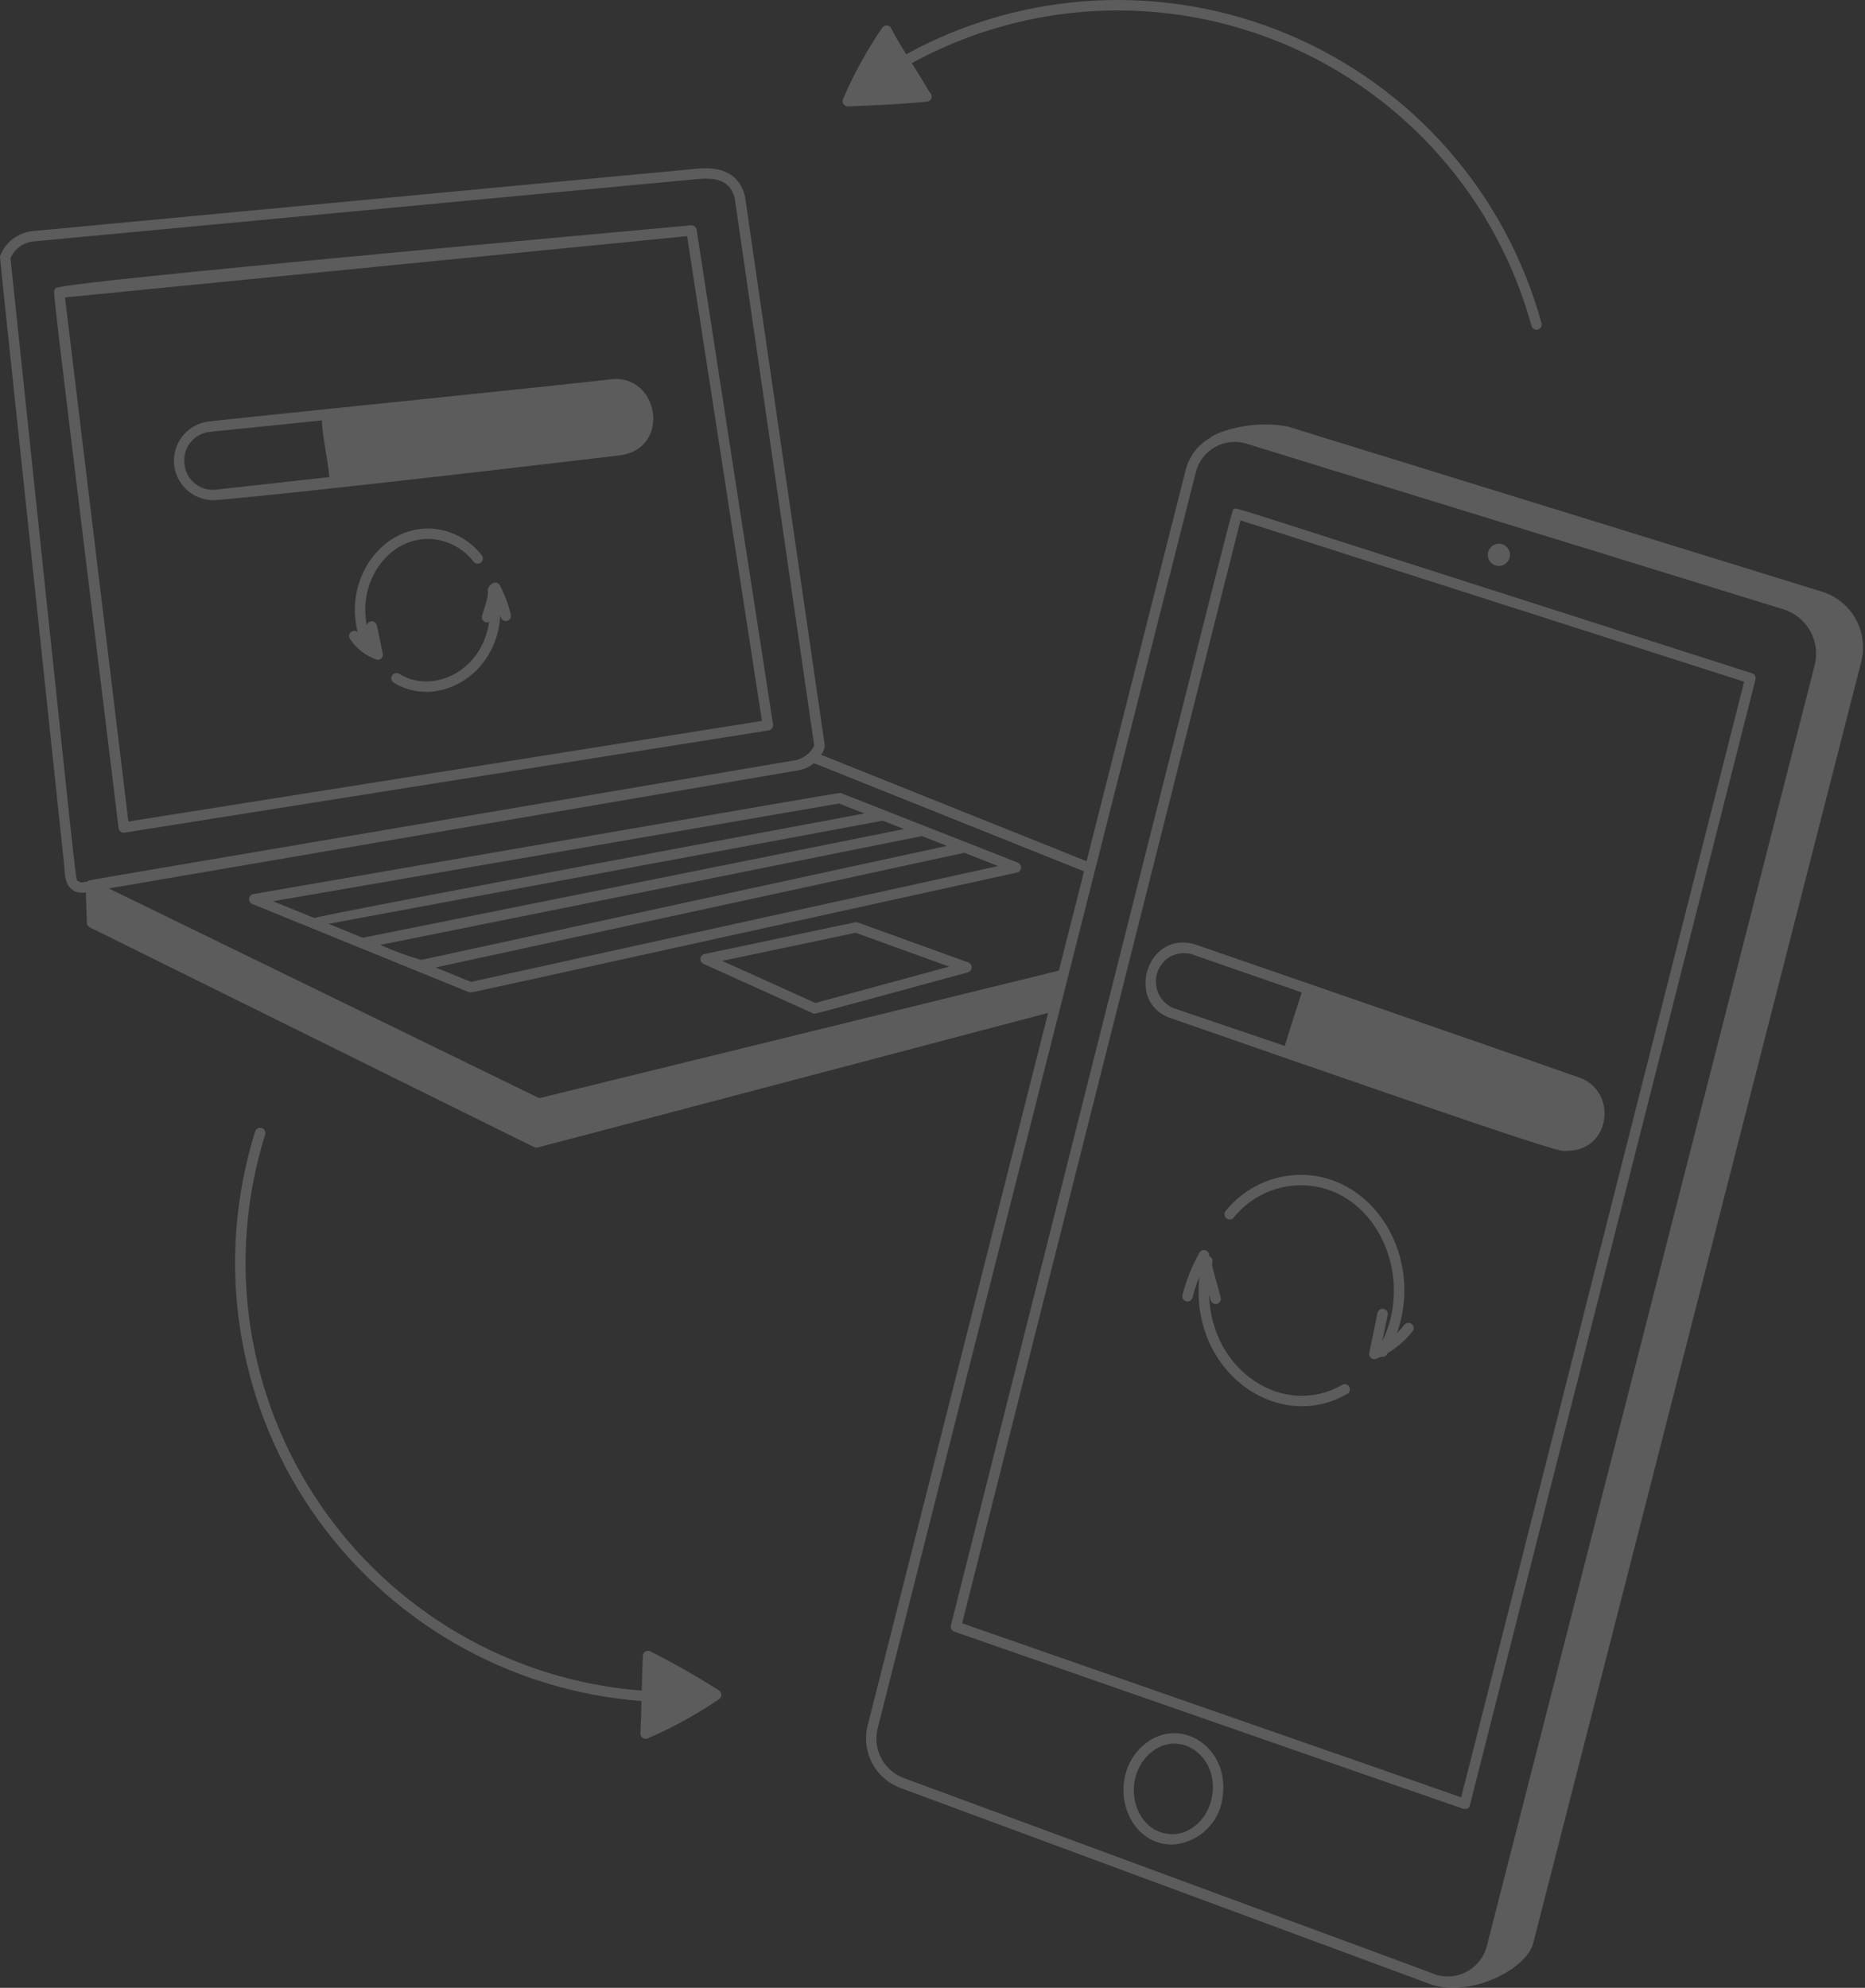 <?xml version="1.0" encoding="UTF-8"?> <svg xmlns="http://www.w3.org/2000/svg" width="440" height="469" viewBox="0 0 440 469" fill="none"><rect x="0" y="0" width="440" height="469" fill="#333333" stroke="none"/> <g opacity="0.2"> <path d="M0.073 60.305C0.672 58.766 1.676 57.418 2.979 56.404C4.282 55.39 5.836 54.748 7.475 54.546L163.905 39.849C166.852 39.581 173.775 38.948 175.734 46.165L194.589 175.928C194.507 176.714 194.205 177.461 193.718 178.082L256.349 203.194L279.798 110.613C280.224 109.076 280.951 107.637 281.935 106.382C282.92 105.126 284.143 104.078 285.535 103.298C286.225 102.347 294.68 98.877 303.801 100.628L430.242 139.719C433.52 140.84 436.254 143.158 437.897 146.209C439.54 149.259 439.971 152.817 439.104 156.172L361.749 458.377C360.248 464.683 346.612 471.459 337.39 468.116L212.344 421.814C209.524 420.74 207.19 418.68 205.774 416.015C204.358 413.351 203.957 410.263 204.646 407.325L247.275 238.982C120.674 272.358 126.796 270.811 126.404 270.766C126.011 270.722 130.866 273.026 21.178 218.796C20.979 218.697 20.811 218.547 20.69 218.361C20.57 218.174 20.503 217.959 20.495 217.737L20.25 210.542C16.775 211.136 15.225 208.595 15.237 205.071C-1.145 50.143 -0.094 60.72 0.073 60.305ZM255.568 205.515L192.021 180.054C190.955 180.947 189.668 181.534 188.295 181.753L25.66 209.614L127.229 259.097L249.812 229.004C256.211 203.742 255.826 205.633 255.568 205.515ZM213.199 419.498C344.478 467.974 338.687 465.801 338.932 466.002C340.325 466.333 341.767 466.396 343.183 466.189C344.989 465.867 346.664 465.033 348.009 463.788C349.355 462.542 350.314 460.936 350.774 459.16L428.135 156.928C428.828 154.188 428.437 151.285 427.042 148.826C425.648 146.366 423.358 144.54 420.649 143.729L293.934 104.636C292.727 104.285 291.462 104.177 290.214 104.321C288.965 104.464 287.757 104.855 286.662 105.47C285.566 106.086 284.604 106.914 283.832 107.906C283.06 108.898 282.493 110.033 282.166 111.247L207.02 407.939C206.475 410.288 206.801 412.756 207.938 414.883C209.074 417.011 210.943 418.654 213.199 419.508V419.498ZM18.44 207.882C18.597 208.013 18.782 208.105 18.98 208.153C19.178 208.201 19.385 208.202 19.584 208.157C20.866 207.939 20.507 208.037 20.756 207.875C21.224 207.573 10.343 209.503 187.839 179.33C188.75 179.102 189.602 178.682 190.337 178.097C191.072 177.512 191.673 176.776 192.099 175.938L173.323 46.656C172.041 41.963 168.075 41.919 164.087 42.287L7.713 56.98C6.57 57.127 5.486 57.569 4.566 58.263C3.646 58.956 2.923 59.878 2.468 60.936C18.892 216.401 17.691 207.234 18.44 207.892V207.882Z" fill="white"></path> <path d="M163.019 53.162C163.331 53.131 163.643 53.221 163.891 53.413C164.139 53.605 164.304 53.885 164.352 54.196L182.375 170.926C182.424 171.247 182.345 171.574 182.154 171.836C181.963 172.099 181.676 172.275 181.356 172.326C23.558 197.34 29.451 196.464 29.206 196.464C28.904 196.466 28.612 196.357 28.386 196.157C28.159 195.958 28.014 195.682 27.978 195.383C11.478 60.185 12.485 68.937 12.998 68.309C13.511 67.68 2.782 67.68 163.019 53.162ZM30.284 193.824L179.762 170.094L162.103 55.716L15.338 70.175L30.284 193.824Z" fill="white"></path> <path d="M239.93 205.864C105.419 235.475 111.249 234.174 111.004 234.174C110.628 234.174 114.159 235.505 59.522 213.288C59.275 213.188 59.067 213.01 58.929 212.782C58.792 212.553 58.733 212.287 58.76 212.021C58.788 211.756 58.901 211.507 59.083 211.312C59.265 211.117 59.505 210.986 59.767 210.94C207.848 185.349 198.01 186.967 198.516 187.161L240.116 203.521C240.362 203.617 240.57 203.79 240.709 204.013C240.849 204.237 240.913 204.499 240.892 204.762C240.871 205.025 240.766 205.273 240.593 205.472C240.42 205.67 240.187 205.808 239.93 205.864ZM99.383 226.477L223.386 199.58L217.492 197.262L89.693 222.931C92.834 224.344 96.073 225.529 99.383 226.477ZM208.214 193.612C207.968 193.706 214.245 192.51 77.517 217.968C86.559 221.652 85.479 221.274 85.815 221.205L213.268 195.604L208.214 193.612ZM197.947 189.573L64.428 212.632L74.146 216.593C74.249 216.387 99.374 211.399 203.936 191.93L197.947 189.573ZM227.504 201.198L102.765 228.258L111.114 231.664L235.465 204.332L227.504 201.198Z" fill="white"></path> <path d="M166.213 225.09C204.154 217.112 201.9 217.478 202.374 217.65L228.439 227.077C228.685 227.166 228.896 227.33 229.042 227.547C229.187 227.764 229.26 228.021 229.249 228.282C229.239 228.543 229.145 228.794 228.982 228.998C228.819 229.202 228.595 229.349 228.343 229.417C189.592 239.933 192.355 239.329 191.753 239.056L165.968 227.411C165.732 227.305 165.535 227.127 165.406 226.903C165.277 226.678 165.222 226.419 165.25 226.162C165.277 225.904 165.385 225.662 165.558 225.47C165.731 225.277 165.96 225.145 166.213 225.09ZM192.357 236.632L223.945 228.064L201.866 220.078L170.39 226.709L192.357 236.632Z" fill="white"></path> <path d="M146.086 107.453C123.882 110.088 70.811 116.294 50.922 117.995C48.518 118.141 46.151 117.352 44.317 115.791C42.483 114.231 41.324 112.022 41.083 109.626C40.842 107.23 41.538 104.834 43.025 102.939C44.511 101.045 46.673 99.8 49.058 99.464C57.012 98.529 131.539 90.99 144.124 89.489C155.511 88.131 158.485 105.982 146.086 107.453ZM43.478 109.005C43.5 109.92 43.708 110.82 44.09 111.652C44.471 112.483 45.019 113.228 45.699 113.84C46.379 114.453 47.177 114.92 48.044 115.213C48.91 115.506 49.828 115.619 50.74 115.545L77.711 112.558C76.948 105.928 76.037 102.944 75.963 99.189L49.343 101.905C47.646 102.122 46.095 102.976 45.006 104.295C43.917 105.614 43.37 107.298 43.478 109.005Z" fill="white"></path> <path d="M94.196 158.982C101.851 163.773 113.629 158.716 115.404 146.722C115.191 146.82 114.955 146.854 114.723 146.821C114.491 146.789 114.273 146.69 114.096 146.538C113.918 146.386 113.787 146.186 113.719 145.962C113.651 145.738 113.649 145.499 113.712 145.274C115.036 141.192 115.215 140.291 115.07 139.431C114.883 138.321 116.983 136.46 117.902 138.064C119.073 140.262 119.954 142.604 120.522 145.03C120.592 145.343 120.537 145.671 120.369 145.944C120.201 146.217 119.932 146.414 119.621 146.491C119.31 146.569 118.981 146.522 118.704 146.36C118.427 146.198 118.225 145.934 118.14 145.625L118.027 145.183C117.182 159.87 102.693 167.193 92.892 161.064C92.616 160.891 92.42 160.616 92.347 160.298C92.274 159.98 92.33 159.647 92.503 159.371C92.676 159.095 92.952 158.898 93.269 158.825C93.587 158.752 93.92 158.809 94.196 158.982Z" fill="white"></path> <path d="M84.366 149.115C81.265 136.762 89.681 124.692 101.031 124.692C103.472 124.729 105.874 125.315 108.058 126.406C110.242 127.497 112.153 129.065 113.649 130.994C113.75 131.121 113.825 131.268 113.869 131.425C113.913 131.582 113.926 131.746 113.906 131.907C113.886 132.069 113.834 132.225 113.753 132.367C113.672 132.508 113.564 132.632 113.435 132.731C113.306 132.831 113.158 132.903 113.001 132.945C112.843 132.986 112.679 132.996 112.517 132.974C112.356 132.951 112.201 132.897 112.061 132.814C111.92 132.73 111.798 132.62 111.701 132.489C110.437 130.856 108.822 129.528 106.975 128.603C105.128 127.679 103.096 127.181 101.031 127.148C91.527 127.148 84.489 137.128 86.53 147.531C86.596 147.26 86.751 147.02 86.971 146.85C87.191 146.679 87.463 146.588 87.741 146.592C88.019 146.596 88.288 146.695 88.503 146.872C88.718 147.048 88.866 147.293 88.924 147.565L90.309 154.22C90.346 154.398 90.342 154.582 90.299 154.759C90.255 154.936 90.173 155.1 90.058 155.241C89.943 155.382 89.798 155.496 89.634 155.574C89.47 155.653 89.29 155.693 89.108 155.694C86.422 154.846 84.111 153.097 82.564 150.743C82.401 150.498 82.331 150.202 82.368 149.91C82.405 149.618 82.545 149.349 82.763 149.152C82.982 148.954 83.264 148.842 83.558 148.835C83.852 148.829 84.139 148.928 84.366 149.115Z" fill="white"></path> <path d="M291.198 120.132C291.913 119.729 283.607 117.332 413.336 158.854C413.634 158.949 413.885 159.155 414.036 159.429C414.188 159.703 414.229 160.024 414.152 160.327L346.776 425.952C346.612 426.593 346.074 427.047 345.057 426.701C338.672 424.532 276.213 402.769 225.127 384.953C224.837 384.852 224.595 384.646 224.45 384.375C224.304 384.105 224.265 383.79 224.341 383.492C295.532 101.392 290.474 120.547 291.198 120.132ZM344.733 424.048L411.487 160.84L292.664 122.777L226.99 382.991L344.733 424.048Z" fill="white"></path> <path d="M353.625 133.525C353.108 133.525 352.602 133.372 352.172 133.084C351.742 132.797 351.407 132.389 351.209 131.911C351.011 131.433 350.959 130.907 351.06 130.4C351.161 129.892 351.41 129.426 351.776 129.06C352.142 128.695 352.608 128.446 353.115 128.345C353.622 128.244 354.148 128.296 354.626 128.494C355.104 128.691 355.513 129.027 355.8 129.457C356.087 129.887 356.241 130.393 356.241 130.91C356.239 131.603 355.963 132.267 355.473 132.758C354.983 133.248 354.319 133.524 353.625 133.525Z" fill="white"></path> <path d="M269.568 411.922C277.829 404.503 289.855 411.777 288.507 423.417C288.286 426.5 286.95 429.397 284.749 431.566C282.548 433.735 279.633 435.029 276.547 435.205C265.383 435.202 260.978 419.655 269.568 411.922ZM275.592 432.69C280.933 433.309 285.415 428.717 286.068 423.135C287.151 413.762 277.8 407.824 271.208 413.761C264.617 419.699 267.262 431.728 275.592 432.69Z" fill="white"></path> <path d="M372.615 254.249C381.684 257.442 380.059 271.503 369.799 271.503C367.674 271.503 373.843 274.222 276.132 240.2C265.209 236.399 270.791 219.103 282.205 222.909C282.205 222.909 353.272 247.418 372.615 254.249ZM276.186 225.652C275.067 226.277 274.148 227.205 273.533 228.33C272.919 229.454 272.634 230.729 272.713 232.008C272.792 233.287 273.23 234.518 273.977 235.559C274.725 236.6 275.751 237.409 276.938 237.892L303.123 246.772C303.983 243.795 306.163 237.052 307.114 234.147L282.065 225.461C281.134 225.049 280.122 224.852 279.104 224.885C278.086 224.918 277.089 225.18 276.186 225.652Z" fill="white"></path> <path d="M307.32 279.647C304.218 279.594 301.144 280.249 298.333 281.561C295.522 282.873 293.046 284.809 291.095 287.22C290.996 287.351 290.873 287.461 290.732 287.544C290.59 287.627 290.434 287.68 290.271 287.701C290.109 287.723 289.944 287.711 289.786 287.668C289.628 287.624 289.48 287.55 289.352 287.448C289.223 287.347 289.116 287.221 289.037 287.077C288.958 286.934 288.908 286.776 288.891 286.613C288.874 286.45 288.889 286.285 288.937 286.129C288.984 285.972 289.062 285.826 289.167 285.7C291.35 282.994 294.122 280.821 297.27 279.347C300.419 277.872 303.863 277.135 307.339 277.191C324.5 277.564 335.848 296.852 329.586 314.496C330.203 313.906 330.777 313.272 331.305 312.6C331.402 312.469 331.525 312.359 331.666 312.275C331.807 312.192 331.963 312.138 332.125 312.116C332.287 312.094 332.452 312.105 332.61 312.147C332.767 312.19 332.915 312.263 333.044 312.364C333.173 312.464 333.281 312.589 333.361 312.732C333.441 312.875 333.492 313.032 333.51 313.194C333.529 313.357 333.514 313.521 333.469 313.678C333.423 313.835 333.346 313.981 333.242 314.108C331.63 316.159 329.651 317.894 327.408 319.226C327.162 319.653 326.916 320.127 326.18 320.127C326.064 320.128 325.949 320.111 325.838 320.078C325.468 320.26 325.102 320.429 324.714 320.586C324.508 320.672 324.282 320.7 324.061 320.667C323.841 320.634 323.633 320.542 323.461 320.4C323.289 320.258 323.158 320.072 323.084 319.862C323.01 319.651 322.994 319.425 323.039 319.206L324.979 309.779C325.011 309.62 325.074 309.47 325.164 309.337C325.255 309.203 325.37 309.089 325.505 309C325.639 308.911 325.79 308.849 325.949 308.818C326.107 308.788 326.27 308.789 326.428 308.821C326.586 308.853 326.736 308.916 326.87 309.006C327.003 309.097 327.118 309.212 327.207 309.347C327.296 309.481 327.357 309.632 327.388 309.791C327.419 309.949 327.418 310.112 327.385 310.27L326.111 316.456C333.932 300.552 324.25 280.015 307.32 279.647Z" fill="white"></path> <path d="M282.951 295.577C283.069 295.361 283.248 295.186 283.466 295.073C283.684 294.96 283.93 294.915 284.174 294.944C284.418 294.973 284.647 295.074 284.833 295.234C285.019 295.395 285.152 295.607 285.216 295.844L285.375 296.436C285.635 296.556 285.845 296.762 285.969 297.02C286.092 297.278 286.122 297.571 286.053 297.848C285.859 298.617 285.68 297.549 287.988 306.102C288.073 306.416 288.03 306.752 287.867 307.034C287.705 307.317 287.437 307.523 287.122 307.608C286.808 307.693 286.472 307.65 286.19 307.488C285.907 307.325 285.701 307.057 285.616 306.743L285.26 305.424C285.69 323.552 303.005 334.691 316.693 326.71C316.974 326.564 317.3 326.531 317.604 326.619C317.909 326.707 318.167 326.91 318.325 327.184C318.484 327.458 318.53 327.783 318.455 328.09C318.38 328.398 318.188 328.665 317.921 328.835C301.549 338.378 280.594 323.623 282.959 301.271C282.304 302.863 281.762 304.498 281.338 306.166C281.253 306.475 281.051 306.739 280.774 306.901C280.497 307.063 280.168 307.11 279.857 307.032C279.545 306.955 279.277 306.758 279.109 306.485C278.94 306.212 278.886 305.884 278.956 305.571C279.866 302.086 281.208 298.728 282.951 295.577Z" fill="white"></path> <path d="M61.749 266.155C61.903 266.203 62.046 266.281 62.169 266.385C62.293 266.488 62.395 266.615 62.469 266.758C62.544 266.901 62.59 267.057 62.604 267.218C62.618 267.379 62.6 267.541 62.552 267.694C58.006 282.227 56.796 297.598 59.012 312.663C61.229 327.727 66.814 342.098 75.353 354.706C83.892 367.313 95.165 377.833 108.332 385.481C121.499 393.129 136.221 397.709 151.403 398.88C151.403 398.388 151.568 391.49 151.683 390.989C151.63 390.762 151.643 390.525 151.721 390.305C151.798 390.085 151.936 389.892 152.119 389.747C152.302 389.603 152.523 389.514 152.755 389.49C152.987 389.467 153.221 389.51 153.429 389.614C158.976 392.412 164.379 395.486 169.617 398.826C169.789 398.934 169.931 399.084 170.031 399.261C170.131 399.438 170.185 399.637 170.189 399.84C170.193 400.044 170.146 400.245 170.053 400.425C169.96 400.606 169.824 400.761 169.656 400.876C164.355 404.505 158.713 407.608 152.81 410.142C152.618 410.226 152.406 410.26 152.197 410.239C151.988 410.219 151.787 410.145 151.615 410.024C151.442 409.904 151.303 409.742 151.212 409.552C151.12 409.363 151.078 409.153 151.091 408.943C151.211 406.78 151.278 404.091 151.337 401.33C135.773 400.153 120.676 395.477 107.171 387.651C93.666 379.826 82.102 369.053 73.341 356.135C64.58 343.218 58.848 328.49 56.572 313.048C54.296 297.607 55.535 281.851 60.197 266.955C60.246 266.8 60.324 266.656 60.429 266.532C60.533 266.408 60.662 266.305 60.806 266.231C60.95 266.156 61.108 266.111 61.27 266.098C61.432 266.085 61.595 266.104 61.749 266.155Z" fill="white"></path> <path d="M362.822 77.751C362.666 77.793 362.504 77.805 362.344 77.784C362.184 77.764 362.029 77.712 361.889 77.632C361.749 77.552 361.626 77.445 361.528 77.318C361.429 77.19 361.356 77.045 361.314 76.889C357.271 62.154 349.945 48.525 339.883 37.025C329.822 25.526 317.288 16.454 303.22 10.49C289.152 4.526 273.916 1.825 258.656 2.589C243.395 3.354 228.506 7.564 215.104 14.904C216.499 17.114 218.135 19.69 219.323 21.78C219.524 21.928 219.674 22.134 219.755 22.37C219.835 22.606 219.842 22.86 219.775 23.1C219.707 23.34 219.568 23.554 219.376 23.713C219.184 23.872 218.948 23.968 218.7 23.99C212.789 24.528 207.01 24.874 200.063 25.102C199.855 25.112 199.647 25.068 199.46 24.975C199.273 24.882 199.113 24.743 198.995 24.571C198.876 24.399 198.804 24.2 198.784 23.992C198.765 23.784 198.798 23.575 198.882 23.383C201.416 17.48 204.519 11.838 208.147 6.537C208.268 6.36 208.433 6.218 208.625 6.125C208.817 6.032 209.031 5.99 209.244 6.004C209.457 6.019 209.663 6.089 209.841 6.207C210.019 6.325 210.163 6.488 210.259 6.68C211.156 8.472 212.433 10.609 213.798 12.802C227.526 5.262 242.784 0.931 258.426 0.134C274.068 -0.663 289.687 2.095 304.111 8.2C318.534 14.305 331.387 23.599 341.704 35.383C352.02 47.168 359.532 61.136 363.676 76.241C363.763 76.554 363.722 76.889 363.561 77.173C363.401 77.456 363.135 77.664 362.822 77.751Z" fill="white"></path> </g> </svg> 